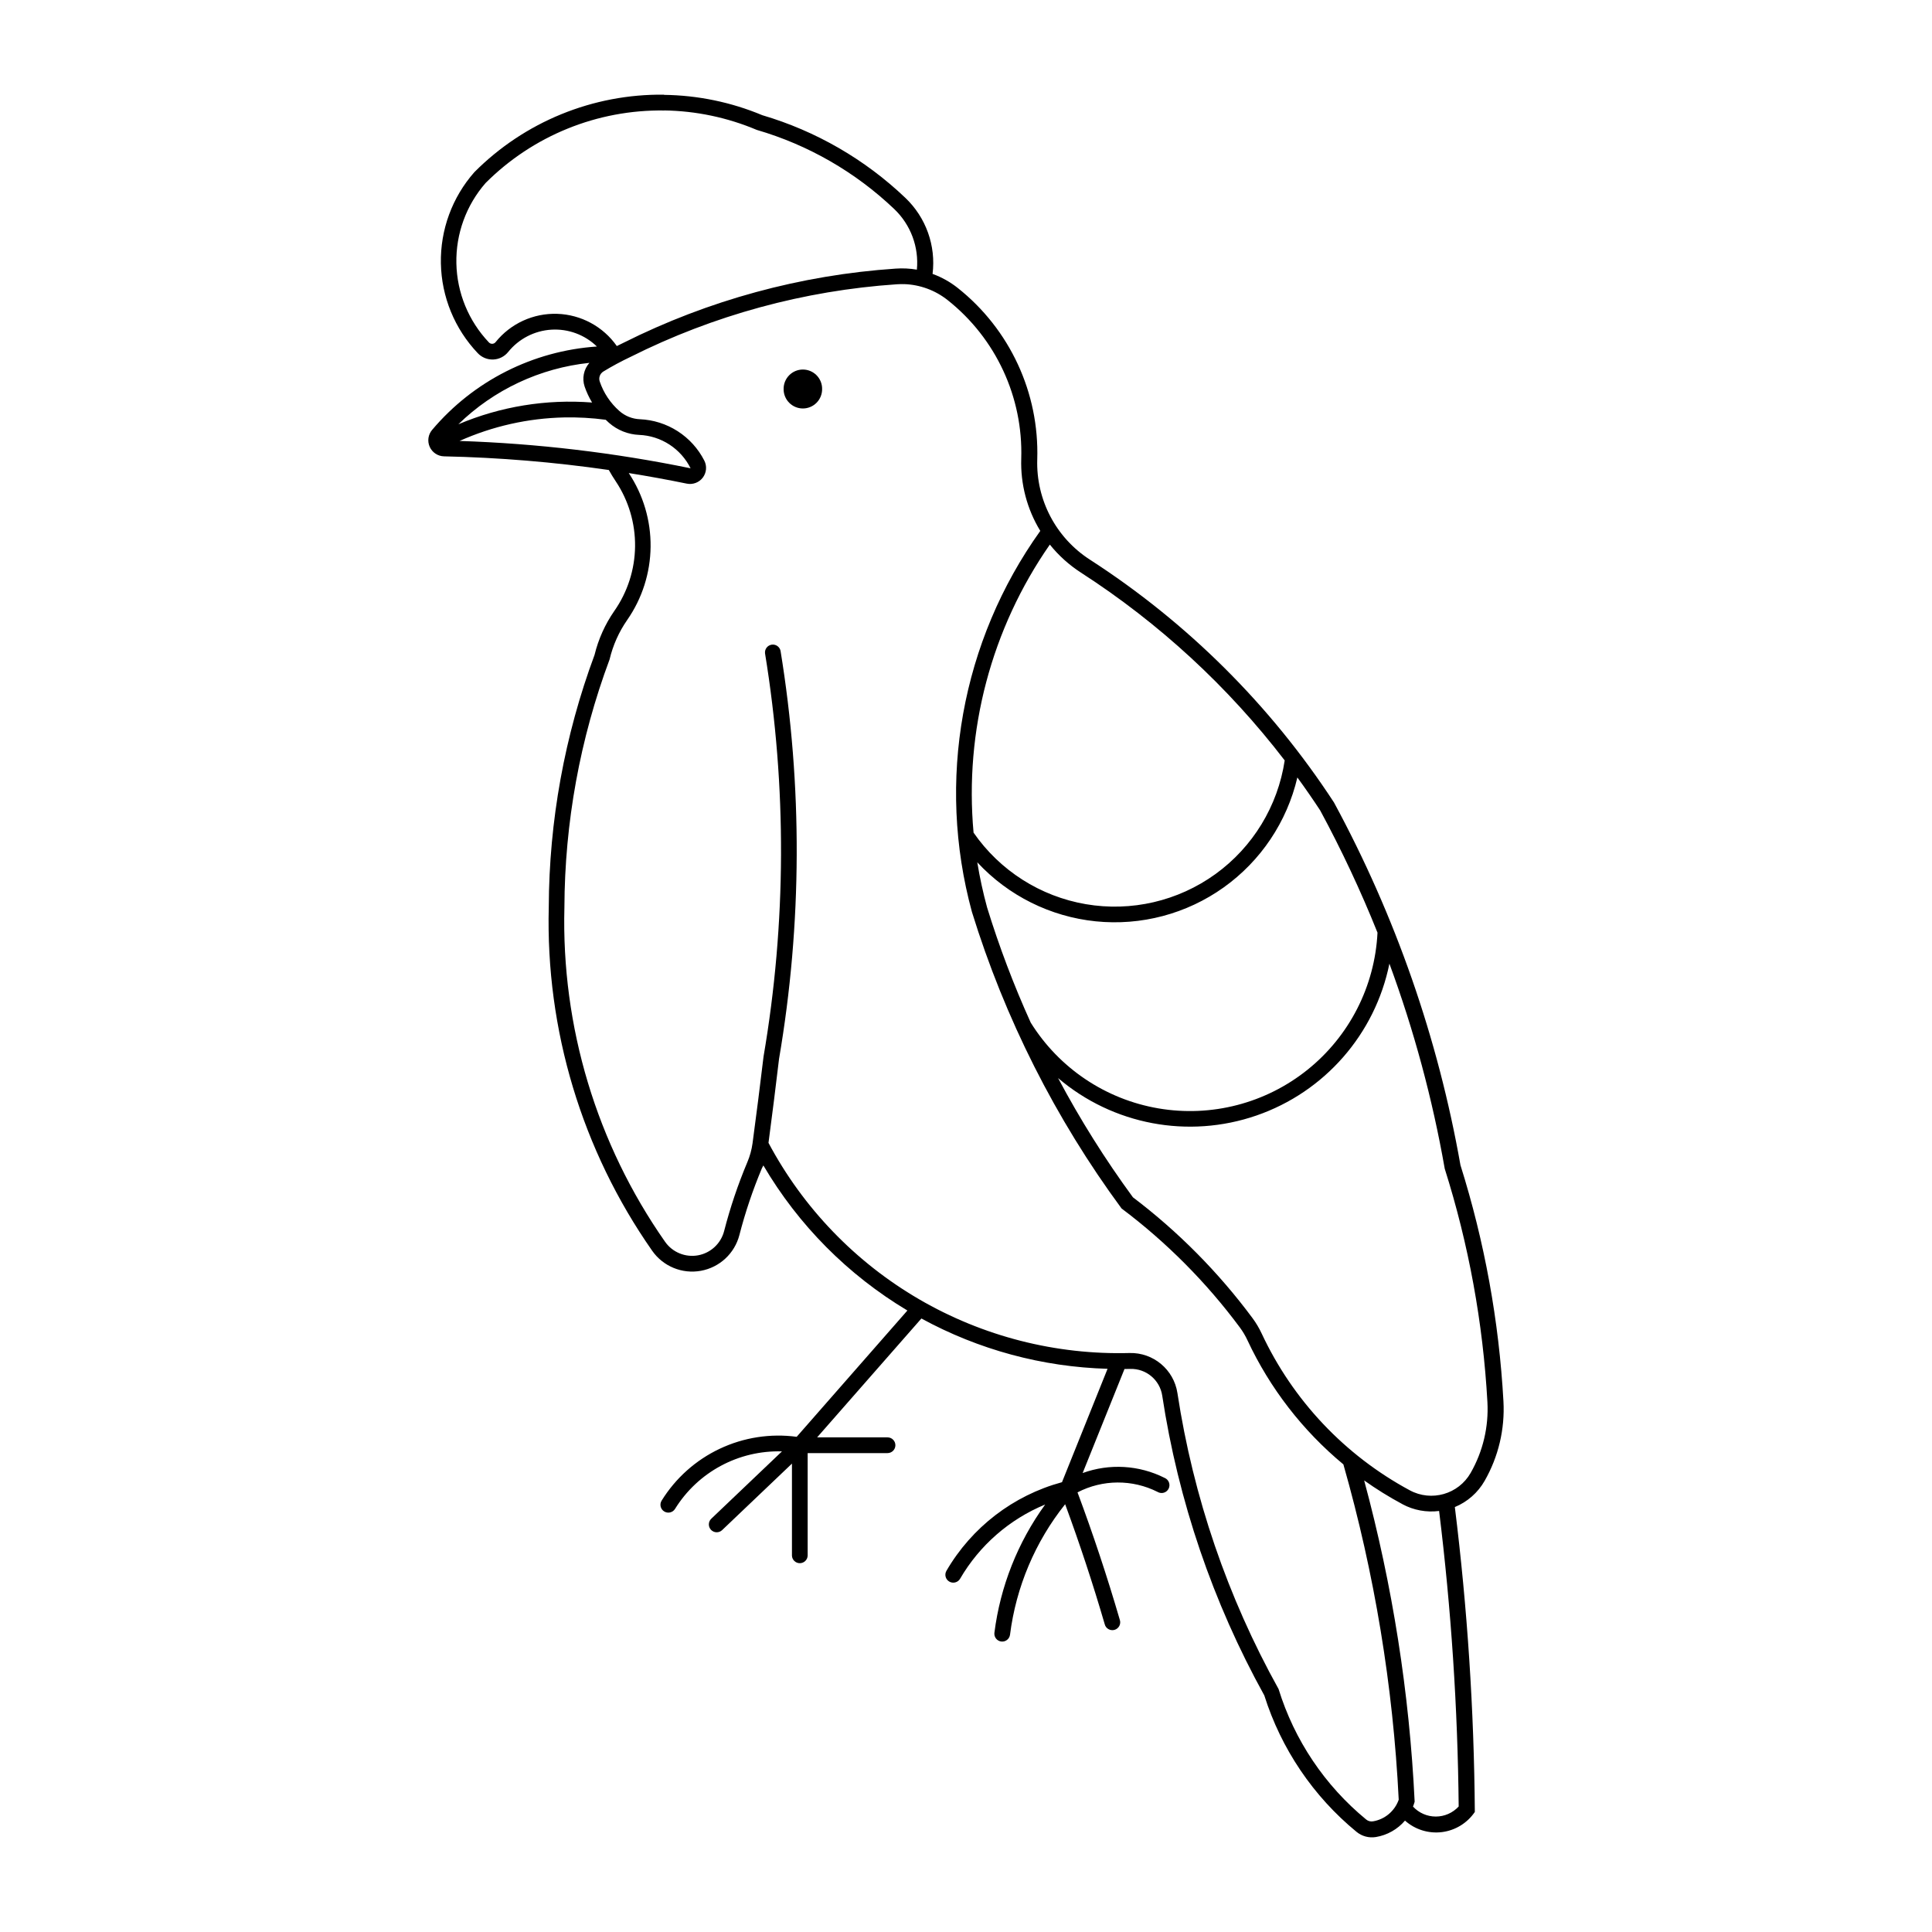 <?xml version="1.0" encoding="UTF-8"?>
<!-- Uploaded to: SVG Repo, www.svgrepo.com, Generator: SVG Repo Mixer Tools -->
<svg fill="#000000" width="800px" height="800px" version="1.1" viewBox="144 144 512 512" xmlns="http://www.w3.org/2000/svg">
 <g>
  <path d="m319.99 169.09c-18.848-0.23-36.984 7.176-50.281 20.535-5.875 6.66-9.039 15.281-8.871 24.16 0.168 8.879 3.656 17.375 9.777 23.812 1.059 1.125 2.555 1.738 4.098 1.676 1.547-0.059 2.988-0.789 3.957-1.996 2.812-3.488 6.965-5.637 11.438-5.91 4.477-0.277 8.859 1.344 12.078 4.465-16.953 1.145-32.715 9.121-43.676 22.102-1.059 1.254-1.301 3-0.629 4.492 0.672 1.492 2.141 2.469 3.777 2.508 14.621 0.316 29.211 1.523 43.684 3.621 0.574 1.031 1.191 2.039 1.852 3.023 3.394 5.098 5.176 11.102 5.106 17.227-0.07 6.125-1.988 12.086-5.5 17.105-2.449 3.527-4.223 7.477-5.238 11.645-7.941 21.395-12.047 44.02-12.133 66.836-0.836 32.508 8.77 64.43 27.41 91.078 2.891 4.133 7.926 6.207 12.891 5.309 4.965-0.895 8.957-4.598 10.219-9.484 1.555-6.027 3.547-11.938 5.957-17.676 0.137-0.254 0.266-0.508 0.395-0.766 9.297 15.816 22.422 29.035 38.168 38.449l-29.34 33.469c-6.965-0.934-14.051 0.168-20.402 3.172-6.352 3-11.695 7.777-15.395 13.75-0.594 0.98-0.289 2.254 0.684 2.856 0.973 0.605 2.25 0.312 2.863-0.656 6.051-9.777 16.852-15.594 28.348-15.258l-18.727 17.84c-0.832 0.793-0.867 2.113-0.074 2.949 0.797 0.832 2.117 0.867 2.949 0.07l18.5-17.621v24.41c0.055 1.109 0.973 1.98 2.082 1.98s2.027-0.871 2.082-1.98v-27.195h21.176c1.148-0.008 2.074-0.938 2.074-2.086 0-1.145-0.926-2.074-2.074-2.082h-18.668l27.633-31.504c15.164 8.277 32.07 12.844 49.336 13.332l-12.078 30.055v-0.004c-12.906 3.5-23.918 11.949-30.637 23.512-0.559 1-0.211 2.258 0.781 2.832 0.988 0.57 2.254 0.242 2.84-0.738 5.152-8.863 13.082-15.785 22.562-19.691-7.273 10.023-11.902 21.719-13.457 34.004-0.129 1.133 0.68 2.156 1.809 2.301 1.133 0.145 2.168-0.648 2.328-1.777 1.602-12.66 6.656-24.633 14.613-34.605 3.859 10.465 7.356 21.062 10.48 31.77 0.129 0.559 0.484 1.035 0.977 1.32 0.492 0.289 1.082 0.359 1.633 0.203 0.547-0.16 1.008-0.539 1.27-1.047 0.262-0.504 0.305-1.098 0.117-1.637-3.32-11.383-7.055-22.645-11.199-33.754 6.641-3.441 14.531-3.488 21.215-0.121 0.496 0.297 1.098 0.375 1.656 0.211 0.555-0.164 1.02-0.555 1.277-1.074 0.258-0.52 0.289-1.125 0.082-1.668-0.203-0.543-0.629-0.973-1.164-1.191-6.754-3.394-14.605-3.856-21.707-1.277l11.09-27.57c0.512-0.008 1.023-0.016 1.535-0.027 4.203-0.113 7.832 2.918 8.465 7.074 4.242 27.879 13.402 54.785 27.055 79.461 4.469 14.16 12.957 26.719 24.434 36.145 1.43 1.18 3.301 1.68 5.133 1.379 3.004-0.496 5.734-2.039 7.715-4.356 2.668 2.379 6.231 3.488 9.773 3.051 3.547-0.441 6.731-2.391 8.734-5.348-0.203-27.012-1.973-53.988-5.297-80.797 3.328-1.371 6.102-3.809 7.887-6.93 3.668-6.406 5.402-13.734 4.992-21.105-1.176-21.254-5-42.273-11.391-62.574-5.938-33.625-17.25-66.074-33.508-96.098-16.816-25.766-38.867-47.699-64.719-64.383-8.98-5.797-14.262-15.871-13.926-26.555 0.555-17.621-7.258-34.465-21.07-45.426-2.008-1.594-4.262-2.852-6.672-3.727 0.926-7.477-1.746-14.945-7.199-20.141-10.715-10.215-23.715-17.73-37.918-21.914-8.254-3.453-17.098-5.281-26.047-5.391zm0 4.176c8.441 0.121 16.777 1.871 24.551 5.156 13.656 3.981 26.16 11.18 36.457 20.992 4.348 4.148 6.555 10.062 5.984 16.047-1.859-0.316-3.75-0.41-5.629-0.277-25.105 1.695-49.621 8.375-72.117 19.656-0.594 0.281-1.184 0.57-1.77 0.867-3.637-5.172-9.488-8.332-15.805-8.539-6.316-0.203-12.363 2.57-16.324 7.496-0.211 0.266-0.527 0.43-0.871 0.445-0.34 0.016-0.668-0.117-0.902-0.367-5.387-5.668-8.461-13.141-8.621-20.957-0.16-7.816 2.606-15.414 7.754-21.297 12.527-12.531 29.598-19.461 47.316-19.207zm63.594 46.027h0.004c4.203 0.137 8.254 1.625 11.551 4.242 12.781 10.137 20.012 25.719 19.5 42.023-0.215 6.734 1.539 13.387 5.047 19.137-20.902 29.219-27.559 66.293-18.121 100.96 8.723 28.234 22.129 54.805 39.656 78.598 11.91 8.949 22.469 19.57 31.352 31.535 0.781 1.059 1.457 2.191 2.012 3.387 5.941 12.711 14.625 23.945 25.426 32.902 8.258 28.965 13.176 58.781 14.664 88.863-1.055 3.008-3.664 5.207-6.809 5.731-0.645 0.109-1.309-0.062-1.812-0.48-10.957-9.004-19.031-21.027-23.219-34.578-13.531-24.34-22.609-50.902-26.805-78.434-0.953-6.231-6.387-10.777-12.684-10.617-19.551 0.527-38.863-4.406-55.766-14.242-16.902-9.84-30.727-24.195-39.922-41.453 0.984-7.414 1.918-14.84 2.797-22.266 6.109-35.777 6.242-72.32 0.395-108.14-0.238-1.086-1.281-1.793-2.375-1.613-1.098 0.18-1.859 1.184-1.734 2.289 5.785 35.398 5.648 71.512-0.395 106.87-0.914 7.664-1.887 15.32-2.914 22.973-0.238 1.723-0.699 3.406-1.379 5.008-2.492 5.926-4.547 12.027-6.152 18.254-0.855 3.309-3.559 5.82-6.922 6.43-3.367 0.605-6.777-0.801-8.738-3.602-18.141-25.93-27.488-56.992-26.668-88.625 0.082-22.43 4.133-44.668 11.969-65.684 0.891-3.758 2.481-7.316 4.688-10.488 3.961-5.699 6.113-12.457 6.184-19.395 0.07-6.938-1.945-13.738-5.789-19.516 5.152 0.82 10.281 1.758 15.391 2.805 1.602 0.32 3.246-0.297 4.234-1.598 0.984-1.301 1.141-3.051 0.398-4.508-1.621-3.18-4.059-5.867-7.062-7.797-3.004-1.926-6.469-3.019-10.031-3.168-1.996-0.086-3.902-0.852-5.402-2.168-2.391-2.106-4.191-4.801-5.215-7.816-0.344-0.996 0.051-2.098 0.945-2.652 2.336-1.422 4.746-2.719 7.219-3.887 22.004-11.039 45.984-17.578 70.543-19.238 0.656-0.043 1.316-0.055 1.973-0.031zm-83.391 20.867h0.004c-1.512 1.723-1.992 4.117-1.262 6.289 0.508 1.473 1.168 2.891 1.973 4.223-12.105-0.941-24.258 1.035-35.438 5.769 9.414-9.172 21.645-14.906 34.719-16.281zm-6.656 14.469 0.004-0.004c3.672-0.074 7.344 0.133 10.984 0.621 0.281 0.277 0.57 0.547 0.867 0.809 2.223 1.949 5.043 3.078 7.996 3.199 2.856 0.117 5.629 1.004 8.023 2.562 2.398 1.559 4.332 3.731 5.602 6.289-20.164-4.144-40.645-6.57-61.223-7.25 8.746-3.91 18.184-6.031 27.762-6.231zm128.68 33.695v-0.004c2.332 2.902 5.117 5.41 8.246 7.43 20.719 13.371 38.984 30.207 53.996 49.77-1.824 12.098-8.438 22.953-18.355 30.121-9.918 7.164-22.301 10.039-34.359 7.973-12.059-2.07-22.777-8.902-29.742-18.961-2.449-27.031 4.711-54.059 20.215-76.332zm65.602 61.719v-0.004c2.086 2.859 4.102 5.769 6.043 8.727 5.676 10.5 10.75 21.316 15.191 32.395-0.703 14.207-7.453 27.434-18.551 36.336-11.094 8.902-25.465 12.629-39.488 10.238-14.023-2.387-26.352-10.668-33.867-22.742-4.488-9.914-8.348-20.102-11.555-30.504-1.078-3.941-1.945-7.938-2.602-11.969 8.219 8.855 19.375 14.414 31.395 15.641 12.016 1.223 24.07-1.969 33.902-8.984s16.773-17.375 19.527-29.137zm24.383 49.324v-0.004c6.508 17.645 11.418 35.836 14.668 54.355 6.344 20.051 10.141 40.816 11.309 61.816 0.367 6.566-1.176 13.098-4.445 18.809-3.238 5.656-10.395 7.699-16.129 4.602-17.207-9.266-30.969-23.832-39.242-41.535-0.676-1.449-1.492-2.824-2.445-4.109-8.992-12.117-19.66-22.895-31.684-32.008-7.359-10.043-13.988-20.602-19.832-31.594 14.531 12.383 34.527 16.156 52.574 9.922 18.043-6.234 31.445-21.547 35.234-40.258zm-6.707 136.95v-0.004c3.25 2.312 6.641 4.418 10.156 6.301v0.008c2.973 1.602 6.375 2.231 9.727 1.801 3.203 25.984 4.934 52.129 5.188 78.312-1.555 1.695-3.746 2.664-6.047 2.668-2.297 0.008-4.496-0.949-6.055-2.637 0.164-0.426 0.309-0.859 0.434-1.297-1.379-28.785-5.867-57.336-13.383-85.152z"/>
  <path d="m361.87 247.09c0.016-1.363-0.516-2.676-1.473-3.644-0.957-0.969-2.266-1.516-3.629-1.516s-2.668 0.547-3.625 1.516c-0.961 0.969-1.492 2.281-1.477 3.644-0.016 1.363 0.516 2.676 1.477 3.644 0.957 0.969 2.262 1.516 3.625 1.516s2.672-0.547 3.629-1.516c0.957-0.969 1.488-2.281 1.473-3.644z"/>
 </g>
</svg>